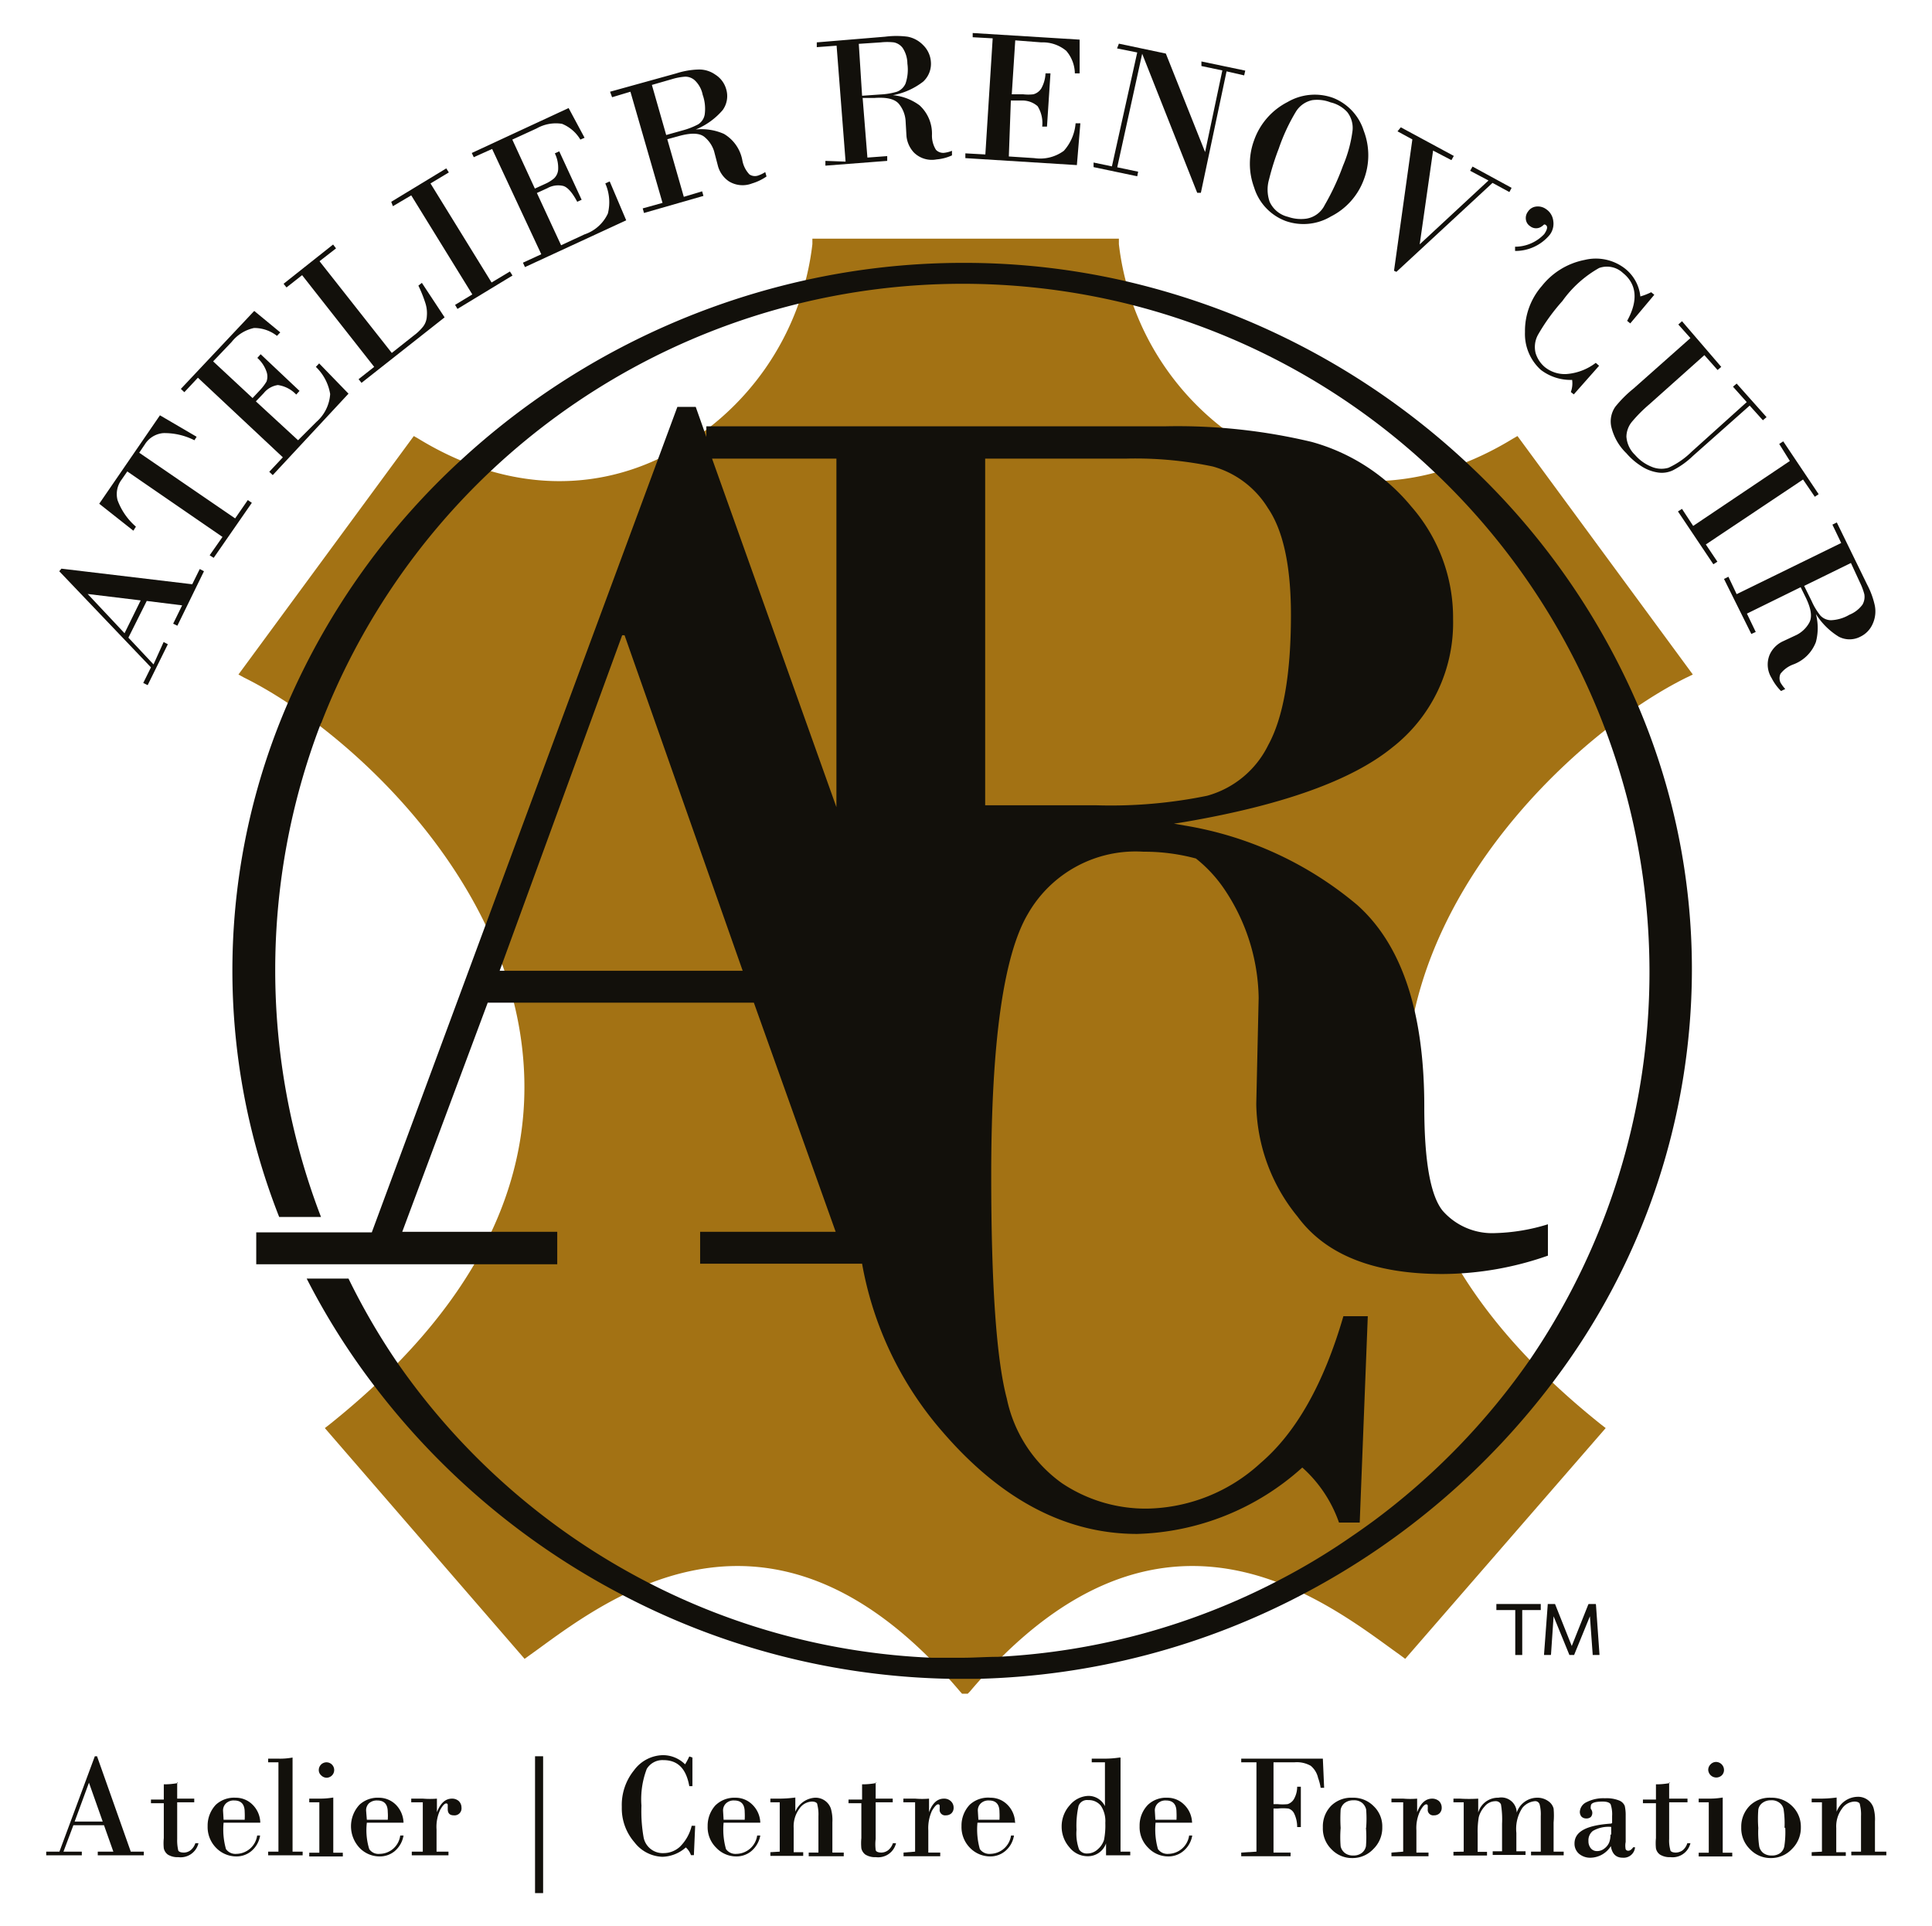<svg xmlns="http://www.w3.org/2000/svg" viewBox="0 0 105.33 105"><defs><style>.cls-1{fill:#a37214;}.cls-2{fill:#12100b;}</style></defs><g id="Calque_3" data-name="Calque 3"><path class="cls-1" d="M52.76,92.33h-.31l-.1-.11c-10-11.82-18.79-5.41-23-2.33l-.5.36-.25.18L17.71,77.85l.27-.21c7.76-6.21,11.3-13.07,10.5-20.39-1.07-9.88-9.88-17.7-15.17-20.31L13,36.77l9.56-13,.26.15c4.47,2.73,9.25,3.05,13.47.9a14.84,14.84,0,0,0,8-11.51l0-.3H61l0,.3a14.83,14.83,0,0,0,8,11.51c4.22,2.15,9,1.83,13.47-.9l.26-.15,9.56,13-.35.17c-5.3,2.61-14.1,10.43-15.18,20.31-.79,7.32,2.74,14.18,10.51,20.39l.27.21L76.61,90.43l-.24-.18-.5-.36c-4.23-3.08-13-9.49-23,2.33Z"/><path class="cls-2" d="M17.51,39.43a37.53,37.53,0,0,1,9.36-13.86h0a37.53,37.53,0,0,1,34.91-8.93h0a37.33,37.33,0,0,1,16.32,9h0a37.52,37.52,0,0,1,9.37,14h0a37.5,37.5,0,0,1-4,34.39h0A37.72,37.72,0,0,1,74.9,82.9c-.41.3-.83.6-1.26.89a35.74,35.74,0,0,1-3.85,2.32,37.19,37.19,0,0,1-15.4,4.21h0c-.64,0-1.29.05-1.93.05s-1.1,0-1.65,0h0a37.11,37.11,0,0,1-15.57-4.15h0a37.58,37.58,0,0,1-13.62-12A36.7,36.7,0,0,1,19,69.7H16.72a38.42,38.42,0,0,0,3.59,5.72A40.53,40.53,0,0,0,33.75,86.85h0a40,40,0,0,0,18.17,4.67h1.35a40.13,40.13,0,0,0,18-4.74h0A40.81,40.81,0,0,0,84.72,75.27h0a37.28,37.28,0,0,0,7.52-22.35,36.61,36.61,0,0,0-3-14.6h0a39.32,39.32,0,0,0-9.43-13.24h0a40.73,40.73,0,0,0-18.43-9.75h0a39.09,39.09,0,0,0-8.89-1,39.65,39.65,0,0,0-8.61.95h0A40.74,40.74,0,0,0,25.22,25h0a39.17,39.17,0,0,0-9.46,13.17h0a36.67,36.67,0,0,0-.54,28.17H17.5a37.55,37.55,0,0,1,0-26.92Z"/><path class="cls-2" d="M5.67,99.5H4l-.54,1.44h1v.2H2.52v-.2h.72l1.93-5.2h.12l1.84,5.2h.71v.2H5.33v-.2h.85Zm-1.6-.2H5.6l-.75-2.12h0Z"/><path class="cls-2" d="M9.66,97.15v.9h.93v.2H9.66v2a2.37,2.37,0,0,0,.05.58c0,.11.14.16.31.16a.6.6,0,0,0,.36-.12.81.81,0,0,0,.27-.39h.17a1,1,0,0,1-1.1.76,1,1,0,0,1-.57-.14.58.58,0,0,1-.22-.34,2.86,2.86,0,0,1,0-.56v-1.9h-.7v-.2h.7v-.83a3.94,3.94,0,0,0,.77-.07"/><path class="cls-2" d="M14.19,99.36h-2a3.9,3.9,0,0,0,.13,1.44.63.63,0,0,0,.57.26,1.16,1.16,0,0,0,1.13-1h.16a1.38,1.38,0,0,1-.49.86,1.26,1.26,0,0,1-.8.28,1.54,1.54,0,0,1-1.11-.47,1.61,1.61,0,0,1-.46-1.18,1.65,1.65,0,0,1,.45-1.17A1.47,1.47,0,0,1,12.85,98a1.29,1.29,0,0,1,.92.38,1.41,1.41,0,0,1,.42,1m-2-.18h1.15a4.06,4.06,0,0,0,0-.42q0-.63-.57-.63a.6.6,0,0,0-.44.15.53.53,0,0,0-.17.41Z"/><path class="cls-2" d="M15.18,100.94V96.07h-.56v-.2h.54a3.75,3.75,0,0,0,.79-.06v5.13h.55v.2H14.62v-.2Z"/><path class="cls-2" d="M18.17,98v3h.52v.2H16.86v-.2h.55V98.25h-.55v-.2h.56a4.47,4.47,0,0,0,.75-.06m-.79-1.51a.42.42,0,1,1,.43.43.42.42,0,0,1-.3-.13.38.38,0,0,1-.13-.3"/><path class="cls-2" d="M22,99.36H20a3.49,3.49,0,0,0,.13,1.44.6.6,0,0,0,.56.26,1.14,1.14,0,0,0,1.13-1H22a1.43,1.43,0,0,1-.49.86,1.27,1.27,0,0,1-.81.28,1.51,1.51,0,0,1-1.1-.47,1.72,1.72,0,0,1,0-2.35A1.46,1.46,0,0,1,20.65,98a1.32,1.32,0,0,1,.93.38,1.45,1.45,0,0,1,.42,1m-2-.18h1.14a2.61,2.61,0,0,0,0-.42q0-.63-.57-.63a.64.64,0,0,0-.45.15.53.53,0,0,0-.16.41Z"/><path class="cls-2" d="M23.05,100.94V98.25h-.63v-.2h.64a4.77,4.77,0,0,0,.76,0v.74h0c.19-.49.46-.74.82-.74a.54.54,0,0,1,.38.14.5.5,0,0,1,.14.35.38.38,0,0,1-.42.42c-.22,0-.33-.11-.33-.34V98.4a.08.08,0,0,0-.08-.09c-.09,0-.2.12-.33.35a2.16,2.16,0,0,0-.2,1.07v1.21h.65v.2h-2v-.2Z"/><rect class="cls-2" x="29.17" y="95.74" width="0.44" height="7.46"/><path class="cls-2" d="M37.75,95.81v1.56h-.17c-.18-1-.66-1.42-1.42-1.42a1,1,0,0,0-.9.48,4.65,4.65,0,0,0-.29,2,8.24,8.24,0,0,0,.12,1.74,1.06,1.06,0,0,0,1.09.85,1.32,1.32,0,0,0,.89-.35,2.38,2.38,0,0,0,.64-1.14h.19l-.07,1.6h-.16a1,1,0,0,0-.28-.42,2,2,0,0,1-1.28.51,2,2,0,0,1-1.52-.79,2.82,2.82,0,0,1-.69-1.93,3,3,0,0,1,.67-2,2,2,0,0,1,1.57-.82,1.71,1.71,0,0,1,1.21.5,3.83,3.83,0,0,0,.23-.43Z"/><path class="cls-2" d="M41.45,99.36h-2a3.9,3.9,0,0,0,.13,1.44.63.63,0,0,0,.57.26,1.16,1.16,0,0,0,1.13-1h.17a1.44,1.44,0,0,1-.5.86,1.26,1.26,0,0,1-.8.28,1.5,1.5,0,0,1-1.1-.47,1.57,1.57,0,0,1-.47-1.18A1.65,1.65,0,0,1,39,98.42,1.48,1.48,0,0,1,40.1,98a1.29,1.29,0,0,1,.92.38,1.42,1.42,0,0,1,.43,1m-2-.18H40.6a4.06,4.06,0,0,0,0-.42q0-.63-.57-.63a.6.6,0,0,0-.44.15.53.53,0,0,0-.17.41Z"/><path class="cls-2" d="M42.51,100.94V98.25H42v-.2h.36a7.06,7.06,0,0,0,1-.06v.77h0A1.25,1.25,0,0,1,44.43,98a.88.88,0,0,1,.57.18.87.87,0,0,1,.3.42,2.28,2.28,0,0,1,.08.74v1.65H46v.2H44.09v-.2h.53V99a2.17,2.17,0,0,0-.06-.62c0-.12-.14-.17-.3-.17a.86.86,0,0,0-.68.39,1.62,1.62,0,0,0-.31,1.05v1.32h.52v.2H42v-.2Z"/><path class="cls-2" d="M47.74,97.15v.9h.93v.2h-.93v2a2.37,2.37,0,0,0,0,.58c0,.11.14.16.31.16a.62.62,0,0,0,.36-.12.81.81,0,0,0,.27-.39h.17a1,1,0,0,1-1.1.76,1,1,0,0,1-.57-.14.58.58,0,0,1-.22-.34,2.86,2.86,0,0,1,0-.56v-1.9h-.7v-.2H47v-.83a4,4,0,0,0,.77-.07"/><path class="cls-2" d="M49.89,100.94V98.25h-.64v-.2h.65a4.53,4.53,0,0,0,.75,0v.74h0c.18-.49.45-.74.81-.74a.52.52,0,0,1,.38.14.47.47,0,0,1,.15.35.41.41,0,0,1-.12.31.44.44,0,0,1-.3.11.3.3,0,0,1-.34-.34l0-.17a.08.08,0,0,0-.09-.09c-.08,0-.19.12-.33.35a2.28,2.28,0,0,0-.2,1.07v1.21h.65v.2h-2v-.2Z"/><path class="cls-2" d="M55.29,99.36h-2a3.9,3.9,0,0,0,.13,1.44.63.63,0,0,0,.57.26,1.16,1.16,0,0,0,1.13-1h.16a1.38,1.38,0,0,1-.49.86,1.26,1.26,0,0,1-.8.28,1.54,1.54,0,0,1-1.11-.47,1.61,1.61,0,0,1-.46-1.18,1.65,1.65,0,0,1,.45-1.17A1.48,1.48,0,0,1,54,98a1.29,1.29,0,0,1,.92.38,1.41,1.41,0,0,1,.42,1m-2-.18h1.15a4.06,4.06,0,0,0,0-.42q0-.63-.57-.63a.6.6,0,0,0-.44.15.53.53,0,0,0-.17.41Z"/><path class="cls-2" d="M61.09,95.81v5.13h.53v.2h-.44c-.28,0-.57,0-.88,0v-.65h0a1.05,1.05,0,0,1-1,.7,1.27,1.27,0,0,1-1-.49,1.7,1.7,0,0,1-.42-1.12,1.72,1.72,0,0,1,.45-1.18,1.38,1.38,0,0,1,1-.5,1,1,0,0,1,.91.56h0V96.07h-.72v-.2h.72a5.35,5.35,0,0,0,.79-.06m-1.7,2.32a.49.49,0,0,0-.53.32,5,5,0,0,0-.11,1.3,2.55,2.55,0,0,0,.14,1.07.49.49,0,0,0,.44.22.83.83,0,0,0,.58-.23,1.12,1.12,0,0,0,.34-.51,4.13,4.13,0,0,0,.07-.93,1.52,1.52,0,0,0-.24-.93.84.84,0,0,0-.69-.31"/><path class="cls-2" d="M65,99.36H63a3.9,3.9,0,0,0,.13,1.44.63.63,0,0,0,.57.26,1.16,1.16,0,0,0,1.13-1H65a1.39,1.39,0,0,1-.5.86,1.26,1.26,0,0,1-.8.28,1.5,1.5,0,0,1-1.1-.47,1.57,1.57,0,0,1-.47-1.18,1.61,1.61,0,0,1,.46-1.17A1.44,1.44,0,0,1,63.64,98a1.29,1.29,0,0,1,.92.38,1.42,1.42,0,0,1,.43,1m-2-.18h1.15a4.06,4.06,0,0,0,0-.42q0-.63-.57-.63a.6.6,0,0,0-.44.15.53.53,0,0,0-.17.41Z"/><path class="cls-2" d="M68.5,100.94V96.07h-.83v-.2h4.45l.07,1.59H72a2.84,2.84,0,0,0-.14-.54,1.19,1.19,0,0,0-.4-.66,1.53,1.53,0,0,0-.89-.19H69.43v2.28h.22a2.75,2.75,0,0,0,.55,0,.62.62,0,0,0,.34-.27,1.36,1.36,0,0,0,.18-.68h.2V99.6h-.2a1.68,1.68,0,0,0-.16-.73.51.51,0,0,0-.32-.28,2.79,2.79,0,0,0-.59,0h-.22v2.4h.93v.2H67.67v-.2Z"/><path class="cls-2" d="M72.12,99.59a1.61,1.61,0,0,1,.46-1.16A1.57,1.57,0,0,1,73.74,98a1.55,1.55,0,0,1,1.15.46,1.52,1.52,0,0,1,.47,1.15,1.61,1.61,0,0,1-.49,1.19,1.55,1.55,0,0,1-1.15.49,1.54,1.54,0,0,1-1.13-.48,1.58,1.58,0,0,1-.47-1.17m2.36,0a6.21,6.21,0,0,0,0-1,.67.67,0,0,0-.22-.36.69.69,0,0,0-.47-.14.77.77,0,0,0-.47.14.61.61,0,0,0-.23.37,8.53,8.53,0,0,0,0,1,6.21,6.21,0,0,0,0,1,.64.64,0,0,0,.24.37.71.71,0,0,0,.45.13.73.73,0,0,0,.45-.13.61.61,0,0,0,.24-.38,6.21,6.21,0,0,0,0-1"/><path class="cls-2" d="M76.5,100.94V98.25h-.64v-.2h.65a4.53,4.53,0,0,0,.75,0v.74h0c.19-.49.46-.74.82-.74a.56.56,0,0,1,.38.14.5.5,0,0,1,.14.35.41.41,0,0,1-.12.31.42.42,0,0,1-.3.11.3.3,0,0,1-.34-.34l0-.17a.08.08,0,0,0-.08-.09c-.09,0-.2.12-.33.35a2.15,2.15,0,0,0-.21,1.07v1.21h.66v.2H75.86v-.2Z"/><path class="cls-2" d="M79.8,100.94V98.25h-.56v-.2h.35a8,8,0,0,0,1,0v.76h0A1.12,1.12,0,0,1,81.69,98a.84.84,0,0,1,1,.81h0A1.18,1.18,0,0,1,83.8,98a1,1,0,0,1,.6.18.7.7,0,0,1,.3.41,4.33,4.33,0,0,1,0,.76v1.59h.55v.2H83.47v-.2H84V99a2.16,2.16,0,0,0-.06-.63.25.25,0,0,0-.28-.18,1,1,0,0,0-.66.36,2.09,2.09,0,0,0-.33,1.37v1h.5v.2H81.38v-.2h.51V99.42a5,5,0,0,0-.06-1.06.31.31,0,0,0-.31-.17.76.76,0,0,0-.59.3,1.35,1.35,0,0,0-.31.57,4.7,4.7,0,0,0-.06.89v1h.51v.2H79.24v-.2Z"/><path class="cls-2" d="M87.89,99.38V99a1.71,1.71,0,0,0-.08-.64c-.06-.1-.2-.15-.44-.15-.43,0-.64.08-.64.24a.37.37,0,0,0,0,.16.34.34,0,0,1,0,.44.35.35,0,0,1-.24.08.36.36,0,0,1-.27-.1.41.41,0,0,1-.09-.26.62.62,0,0,1,.37-.53,2,2,0,0,1,1-.21,1.84,1.84,0,0,1,.77.12.54.54,0,0,1,.31.3,2.27,2.27,0,0,1,.05.52v1.44a1,1,0,0,0,0,.4.15.15,0,0,0,.14.08c.09,0,.18-.06.27-.19h.1a.62.62,0,0,1-.67.57c-.37,0-.58-.21-.65-.63a1.33,1.33,0,0,1-1.08.63.94.94,0,0,1-.66-.22.72.72,0,0,1-.24-.55c0-.66.66-1,2-1.09m0,.6v-.42a1.71,1.71,0,0,0-1,.22.65.65,0,0,0-.24.55.6.6,0,0,0,.14.41.43.43,0,0,0,.32.14.64.64,0,0,0,.42-.15.78.78,0,0,0,.25-.32,1.16,1.16,0,0,0,.07-.43"/><path class="cls-2" d="M91,97.15v.9H92v.2H91v2a1.86,1.86,0,0,0,.06.58c0,.11.14.16.3.16a.65.65,0,0,0,.37-.12.79.79,0,0,0,.26-.39h.17a1,1,0,0,1-1.09.76,1,1,0,0,1-.57-.14.54.54,0,0,1-.22-.34,2.86,2.86,0,0,1,0-.56v-1.9h-.71v-.2h.71v-.83a3.91,3.91,0,0,0,.76-.07"/><path class="cls-2" d="M93.92,98v3h.52v.2H92.61v-.2h.55V98.25h-.55v-.2h.56a4.38,4.38,0,0,0,.75-.06m-.79-1.51a.42.42,0,0,1,.13-.3.41.41,0,0,1,.3-.13.44.44,0,0,1,.43.43.41.41,0,0,1-.12.3.44.44,0,0,1-.74-.3"/><path class="cls-2" d="M94.93,99.59a1.62,1.62,0,0,1,.47-1.16A1.55,1.55,0,0,1,96.56,98a1.58,1.58,0,0,1,1.15.46,1.56,1.56,0,0,1,.47,1.15,1.61,1.61,0,0,1-.49,1.19,1.55,1.55,0,0,1-1.15.49,1.54,1.54,0,0,1-1.13-.48,1.59,1.59,0,0,1-.48-1.17m2.36,0a5.12,5.12,0,0,0-.05-1,.57.57,0,0,0-.22-.36.68.68,0,0,0-.47-.14.74.74,0,0,0-.46.14.56.56,0,0,0-.23.37,6.59,6.59,0,0,0,0,1,5.12,5.12,0,0,0,.05,1,.62.62,0,0,0,.23.37.73.73,0,0,0,.45.13.74.74,0,0,0,.46-.13.6.6,0,0,0,.23-.38,5.12,5.12,0,0,0,.05-1"/><path class="cls-2" d="M99.33,100.94V98.25h-.56v-.2h.36a7.06,7.06,0,0,0,1-.06v.77h0a1.25,1.25,0,0,1,1.14-.81.88.88,0,0,1,.57.18.87.87,0,0,1,.3.42,2.28,2.28,0,0,1,.08.74v1.65h.62v.2h-1.91v-.2h.53V99a2.17,2.17,0,0,0-.06-.62c0-.12-.14-.17-.3-.17a.86.86,0,0,0-.68.39,1.62,1.62,0,0,0-.31,1.05v1.32h.52v.2H98.77v-.2Z"/><path class="cls-2" d="M81.53,67.22A3.59,3.59,0,0,1,78.65,66q-1-1.24-1-5.67,0-7.74-3.66-11A19.52,19.52,0,0,0,64.57,45L64,44.9l.58-.09q8-1.37,11.31-4.05a8.61,8.61,0,0,0,3.33-7,9.21,9.21,0,0,0-2.28-6.15,10.73,10.73,0,0,0-5.43-3.52,31.47,31.47,0,0,0-8-.85h-25v.58l-.58-1.64h-1l-16.66,45h-6.3v1.74H30.38V67.15H21.93l4.66-12.49H41.1l4.46,12.49H38.17v1.74H47a19,19,0,0,0,4.41,9.19Q56.2,83.62,62,83.62A14,14,0,0,0,71,80a7.2,7.2,0,0,1,2,3h1.13l.44-11.25H73.24q-1.6,5.51-4.51,8a9.36,9.36,0,0,1-6.2,2.49,8.21,8.21,0,0,1-4.64-1.39,7.55,7.55,0,0,1-3-4.61q-.85-3.21-.85-12.16,0-10.87,2-14.26a6.76,6.76,0,0,1,6.3-3.39,10.81,10.81,0,0,1,2.86.37A7.45,7.45,0,0,1,66.7,48.4a10.87,10.87,0,0,1,1.92,6l-.13,5.79a9.89,9.89,0,0,0,2.25,6.13q2.31,3.14,7.93,3.13a17.51,17.51,0,0,0,5.72-1V66.74a10.57,10.57,0,0,1-2.86.48M53.71,25h7.73a20.46,20.46,0,0,1,4.68.43,5.15,5.15,0,0,1,3,2.26q1.26,1.84,1.26,5.83c0,3.24-.42,5.61-1.24,7.1a5.27,5.27,0,0,1-3.33,2.76,26.16,26.16,0,0,1-6,.52H53.71Zm0,23.29h0ZM27.24,52.92l6.68-18.29h.13l6.44,18.29ZM38.82,25H45.6V44Z"/><path class="cls-2" d="M8,32.76l-1,2,1.37,1.46L8.92,35l.23.12-1.1,2.23-.24-.12.42-.85-5-5.24L3.35,31l7.13.85.41-.83.23.12L9.67,34.11,9.44,34l.49-1ZM6.79,34.52l.88-1.79-2.89-.35v0Z"/><path class="cls-2" d="M5.41,27.46l3.31-4.82,2,1.17L10.6,24a3.61,3.61,0,0,0-1.7-.39,1.32,1.32,0,0,0-1,.61l-.31.46,5.23,3.58.69-1,.22.15-2.08,3-.22-.14.7-1L6.94,25.7l-.32.46a1.31,1.31,0,0,0-.21,1.11,3.52,3.52,0,0,0,1,1.44l-.14.22Z"/><path class="cls-2" d="M11.62,19.7l2.15,2,.43-.46a2.64,2.64,0,0,0,.33-.44.81.81,0,0,0,0-.54,1.8,1.8,0,0,0-.5-.75l.18-.2,2.12,2-.18.2a1.71,1.71,0,0,0-1-.52,1.21,1.21,0,0,0-.77.44l-.43.45L16.25,24l1-1A2.2,2.2,0,0,0,18,21.48,2.64,2.64,0,0,0,17.22,20l.18-.19L19,21.46,14.87,25.9l-.19-.18.74-.79-4.63-4.34-.74.79-.19-.18,4-4.25,1.42,1.17-.18.19a2,2,0,0,0-1.25-.43,2.12,2.12,0,0,0-1.22.76Z"/><path class="cls-2" d="M17.42,14.24l3.94,5,1.2-.95a2.69,2.69,0,0,0,.51-.49,1,1,0,0,0,.2-.56,1.78,1.78,0,0,0-.08-.72,7.39,7.39,0,0,0-.38-.95l.19-.15,1.24,1.88-4.53,3.57-.16-.2L20.4,20l-3.93-5-.85.67-.16-.2,2.7-2.14.16.21Z"/><path class="cls-2" d="M25.75,16.05l-3.33-5.4-1,.59L21.33,11l3-1.82.14.22-1,.6,3.33,5.4,1-.6.14.22-3,1.82-.13-.22Z"/><path class="cls-2" d="M27.93,7.61l1.23,2.67.57-.26a2,2,0,0,0,.47-.29.73.73,0,0,0,.23-.49,1.82,1.82,0,0,0-.18-.88l.24-.11,1.22,2.64-.24.11c-.26-.49-.51-.78-.75-.86a1.2,1.2,0,0,0-.88.12l-.57.26,1.32,2.85,1.27-.59a2.16,2.16,0,0,0,1.28-1.14A2.53,2.53,0,0,0,33,10l.24-.11.9,2.12-5.52,2.55-.11-.24,1-.46L26.83,8.12l-1,.45-.11-.23L31,5.89l.87,1.62-.23.1a2.06,2.06,0,0,0-1-.86A2.12,2.12,0,0,0,29.26,7Z"/><path class="cls-2" d="M36.12,11.06,34.37,5l-1,.3L33.26,5l3.61-1a4.33,4.33,0,0,1,1.2-.21,1.52,1.52,0,0,1,.93.28,1.37,1.37,0,0,1,.59.79A1.3,1.3,0,0,1,39.4,6a3.85,3.85,0,0,1-1.47,1.06v0a3,3,0,0,1,1.54.24,2.11,2.11,0,0,1,1,1.43,1.5,1.5,0,0,0,.39.78.54.54,0,0,0,.47.06,1.71,1.71,0,0,0,.39-.19l.07.24A2.76,2.76,0,0,1,41,10a1.42,1.42,0,0,1-1.27-.12,1.49,1.49,0,0,1-.58-.8l-.22-.84a1.65,1.65,0,0,0-.53-.78Q38,7.14,37,7.42l-.62.17.9,3.14,1-.3.07.25-3.24.93-.07-.25Zm-.58-6.43.78,2.73.89-.25a4,4,0,0,0,.85-.33.79.79,0,0,0,.36-.54,2.29,2.29,0,0,0-.11-1.07,1.49,1.49,0,0,0-.43-.79.77.77,0,0,0-.53-.2,3.2,3.2,0,0,0-.7.13Z"/><path class="cls-2" d="M46.1,8.81l-.49-6.32-1.08.08,0-.26L48.26,2a4.74,4.74,0,0,1,1.22,0,1.59,1.59,0,0,1,.85.46,1.41,1.41,0,0,1,.42.9,1.32,1.32,0,0,1-.42,1.09,3.86,3.86,0,0,1-1.65.74v0a2.89,2.89,0,0,1,1.45.55,2.09,2.09,0,0,1,.68,1.6,1.45,1.45,0,0,0,.22.83.55.55,0,0,0,.45.16,1.64,1.64,0,0,0,.42-.11l0,.25a2.49,2.49,0,0,1-.84.22,1.39,1.39,0,0,1-1.23-.37,1.53,1.53,0,0,1-.41-.9l-.05-.86a1.63,1.63,0,0,0-.35-.88c-.22-.28-.67-.39-1.35-.34l-.64,0,.26,3.25,1.08-.08,0,.26-3.37.26,0-.26Zm.72-6.42L47,5.22,48,5.15a3.76,3.76,0,0,0,.9-.15.83.83,0,0,0,.47-.45,2.36,2.36,0,0,0,.1-1.08,1.59,1.59,0,0,0-.26-.86.79.79,0,0,0-.48-.3,3.23,3.23,0,0,0-.71,0Z"/><path class="cls-2" d="M55.35,2.2l-.19,2.94.62,0a2.42,2.42,0,0,0,.56,0,.74.74,0,0,0,.43-.32A1.83,1.83,0,0,0,57,4l.27,0-.19,2.9-.26,0a1.74,1.74,0,0,0-.25-1.11,1.25,1.25,0,0,0-.84-.31l-.62,0L55,8.53l1.39.09A2.17,2.17,0,0,0,58,8.22a2.55,2.55,0,0,0,.64-1.5l.26,0L58.71,9l-6.08-.38,0-.26,1.09.06.4-6.33-1.09-.06V1.8l5.83.36V4l-.26,0a1.94,1.94,0,0,0-.47-1.23,2,2,0,0,0-1.36-.46Z"/><path class="cls-2" d="M66.87,3.89l-1.4,6.62-.2,0-3-7.58h0L60.91,9.12l1.14.24L62,9.61l-2.38-.5,0-.25,1,.21L62,2.86,60.9,2.64,61,2.38l2.56.54,2.14,5.37h0l.94-4.45L65.5,3.6l0-.25,2.39.5-.06.26Z"/><path class="cls-2" d="M70.1,12.05a2.84,2.84,0,0,1-1.73-1.84,3.7,3.7,0,0,1,0-2.56,3.74,3.74,0,0,1,1.83-2.09,2.94,2.94,0,0,1,2.49-.22,2.85,2.85,0,0,1,1.66,1.79,3.73,3.73,0,0,1,0,2.67,3.67,3.67,0,0,1-1.79,2A2.92,2.92,0,0,1,70.1,12.05Zm2.44-6.47a2,2,0,0,0-1-.12,1.38,1.38,0,0,0-.89.63,10.4,10.4,0,0,0-.93,2,13.7,13.7,0,0,0-.53,1.68A2,2,0,0,0,69.22,11a1.47,1.47,0,0,0,1,.82,2.15,2.15,0,0,0,1,.1,1.35,1.35,0,0,0,1-.74,13.35,13.35,0,0,0,1-2.15,7.2,7.2,0,0,0,.52-1.92,1.4,1.4,0,0,0-.29-1A1.77,1.77,0,0,0,72.54,5.58Z"/><path class="cls-2" d="M76.37,6.94,79.26,8.5l-.13.23-1-.52-.73,5.11h0l3.75-3.48-1-.53.13-.23,2.13,1.16-.12.23-.92-.5-5.24,4.85-.13-.06,1-7.16-.81-.44Z"/><path class="cls-2" d="M82.6,13.68l0-.23a2.19,2.19,0,0,0,1.59-.69c.17-.25.2-.41.09-.49s-.11,0-.21.06a.52.52,0,0,1-.65,0,.51.51,0,0,1-.23-.36.57.57,0,0,1,.11-.43.61.61,0,0,1,.45-.28.76.76,0,0,1,.54.14.89.89,0,0,1,.39.63,1,1,0,0,1-.19.77A2.43,2.43,0,0,1,82.6,13.68Z"/><path class="cls-2" d="M90.19,16.07l-1.31,1.56-.17-.14c.61-1.1.53-2-.23-2.61a1.27,1.27,0,0,0-1.3-.27,6.19,6.19,0,0,0-2,1.8,10.81,10.81,0,0,0-1.33,1.84,1.38,1.38,0,0,0-.13,1,1.61,1.61,0,0,0,.5.76,1.73,1.73,0,0,0,1.18.38,3,3,0,0,0,1.6-.61l.18.16L85.8,21.5l-.16-.13a1.36,1.36,0,0,0,.07-.66A2.67,2.67,0,0,1,84,20.16a2.64,2.64,0,0,1-.86-2.06,3.72,3.72,0,0,1,.92-2.51,3.93,3.93,0,0,1,2.33-1.42,2.59,2.59,0,0,1,2.24.5,2.23,2.23,0,0,1,.8,1.49,3.47,3.47,0,0,0,.59-.23Z"/><path class="cls-2" d="M95.23,21.92l-.75-.84.2-.17,1.63,1.83-.2.17-.72-.8-3.1,2.75a4.54,4.54,0,0,1-1.09.78,1.41,1.41,0,0,1-.86.11,2.26,2.26,0,0,1-.89-.36,3.6,3.6,0,0,1-.78-.68,2.94,2.94,0,0,1-.83-1.47,1.4,1.4,0,0,1,.22-1.06,6.5,6.5,0,0,1,1-1l3.1-2.75-.66-.74.2-.18L93.84,20l-.2.17-.72-.81-3,2.68a8,8,0,0,0-.93.93,1.31,1.31,0,0,0-.32.83,1.52,1.52,0,0,0,.47,1,2.34,2.34,0,0,0,.89.64,1.37,1.37,0,0,0,.93.06,4.4,4.4,0,0,0,1.26-.87Z"/><path class="cls-2" d="M92.31,28.67l5.27-3.54L97,24.2l.22-.14,1.93,2.88-.21.14-.64-.94L93,29.68l.63.94-.22.14-1.93-2.88.22-.14Z"/><path class="cls-2" d="M94.68,32.39l5.7-2.79-.48-1,.24-.12,1.65,3.38a4.5,4.5,0,0,1,.42,1.14,1.64,1.64,0,0,1-.11,1,1.39,1.39,0,0,1-.68.71,1.27,1.27,0,0,1-1.17,0A3.82,3.82,0,0,1,99,33.47h0A3,3,0,0,1,99,35a2.09,2.09,0,0,1-1.23,1.22,1.55,1.55,0,0,0-.7.51.58.58,0,0,0,0,.48,2.08,2.08,0,0,0,.26.35l-.23.11a2.71,2.71,0,0,1-.51-.7,1.39,1.39,0,0,1-.11-1.28,1.47,1.47,0,0,1,.68-.71l.79-.37a1.63,1.63,0,0,0,.68-.65c.18-.31.12-.76-.18-1.38l-.28-.57-2.93,1.44.48,1-.24.11-1.49-3,.24-.12Zm6.23-1.7-2.55,1.25.41.83a3.5,3.5,0,0,0,.47.78.8.8,0,0,0,.59.26,2.14,2.14,0,0,0,1-.3,1.65,1.65,0,0,0,.71-.55.85.85,0,0,0,.1-.57,3.54,3.54,0,0,0-.25-.66Z"/><polygon class="cls-2" points="81.64 87.44 81.58 87.44 81.58 87.49 81.58 87.71 81.58 87.77 81.64 87.77 82.61 87.77 82.61 90.17 82.61 90.22 82.66 90.22 82.94 90.22 82.99 90.22 82.99 90.17 82.99 87.77 83.95 87.77 84 87.77 84 87.71 84 87.49 84 87.44 83.95 87.44 81.64 87.44"/><polygon class="cls-2" points="87.2 90.17 87.01 87.48 87 87.44 86.95 87.44 86.64 87.44 86.61 87.44 86.59 87.47 85.69 89.73 84.79 87.47 84.78 87.44 84.74 87.44 84.43 87.44 84.38 87.44 84.38 87.48 84.18 90.17 84.18 90.22 84.24 90.22 84.5 90.22 84.55 90.22 84.56 90.17 84.7 88.11 85.55 90.19 85.56 90.22 85.6 90.22 85.78 90.22 85.82 90.22 85.83 90.19 86.68 88.11 86.83 90.17 86.83 90.22 86.88 90.22 87.15 90.22 87.2 90.22 87.2 90.17"/></g></svg>